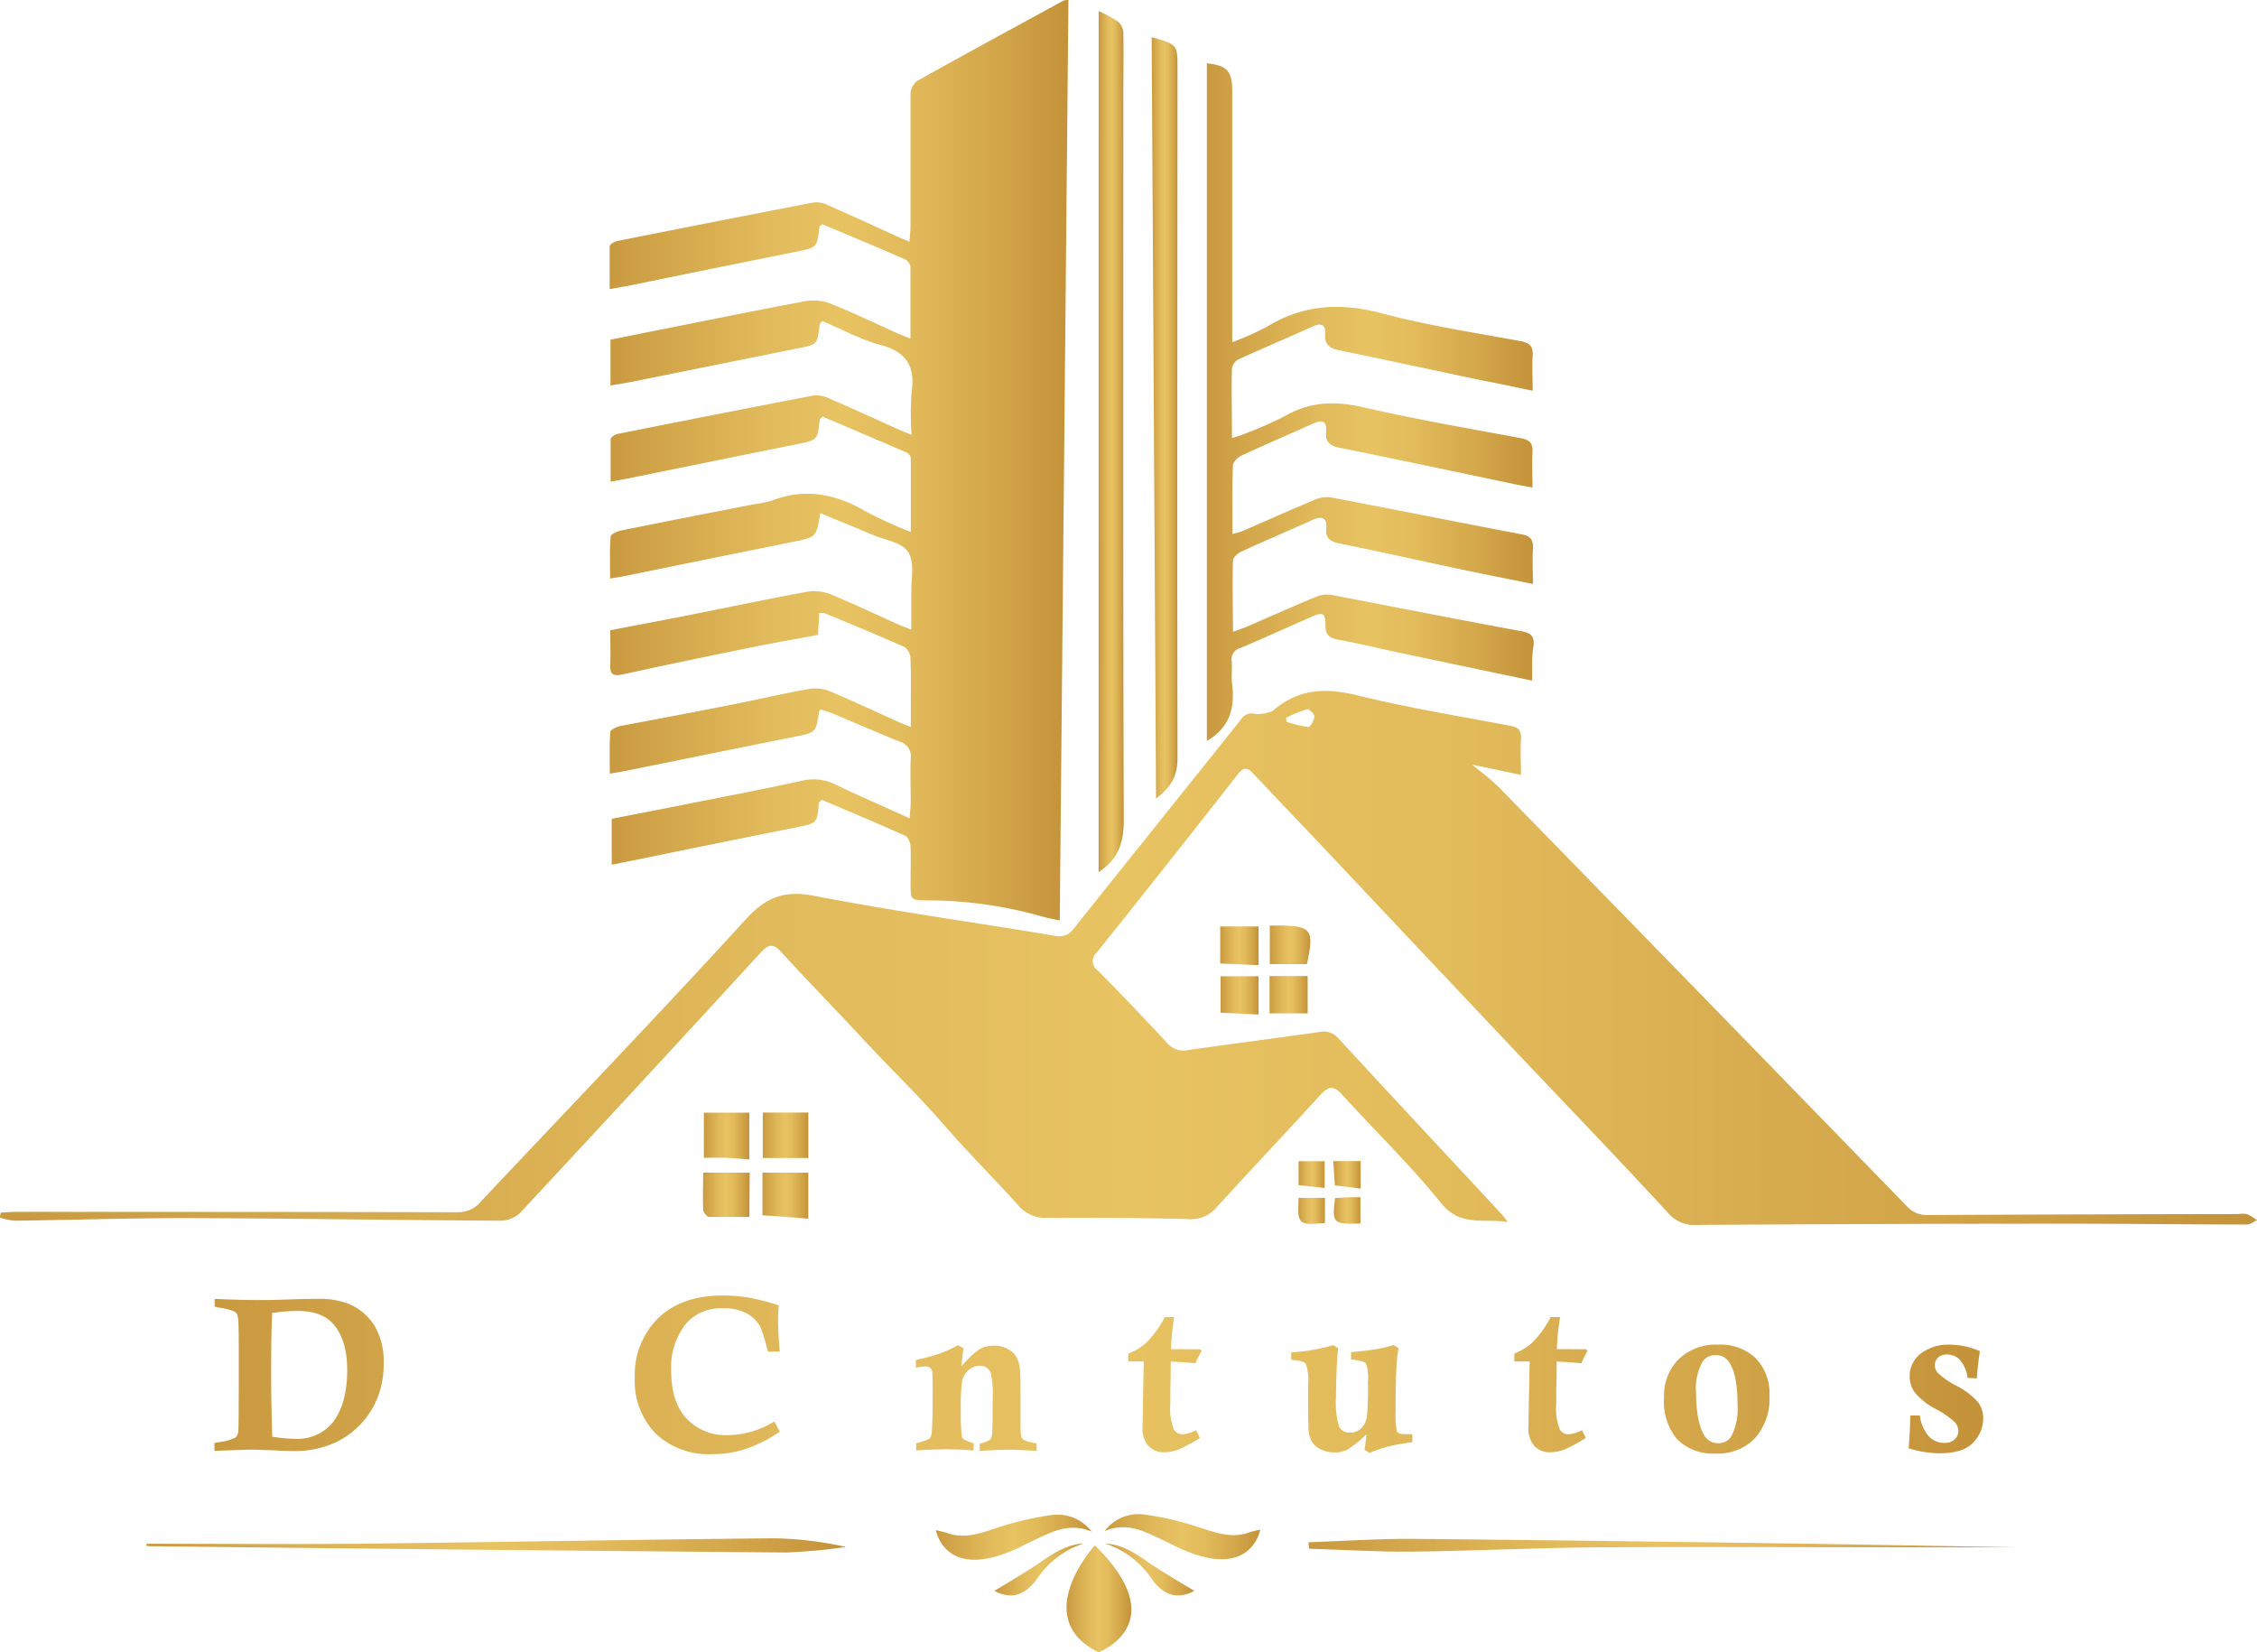<svg id="Layer_1" data-name="Layer 1" xmlns="http://www.w3.org/2000/svg" xmlns:xlink="http://www.w3.org/1999/xlink" viewBox="0 0 309.56 226.64">
  <defs>
    <style>
      .cls-1 {
        fill: url(#linear-gradient);
      }

      .cls-2 {
        fill: url(#linear-gradient-2);
      }

      .cls-3 {
        fill: url(#linear-gradient-3);
      }

      .cls-4 {
        fill: url(#linear-gradient-4);
      }

      .cls-5 {
        fill: url(#linear-gradient-5);
      }

      .cls-6 {
        fill: url(#linear-gradient-6);
      }

      .cls-7 {
        fill: url(#linear-gradient-7);
      }

      .cls-8 {
        fill: url(#linear-gradient-8);
      }

      .cls-9 {
        fill: url(#linear-gradient-9);
      }

      .cls-10 {
        fill: url(#linear-gradient-10);
      }

      .cls-11 {
        fill: url(#linear-gradient-11);
      }

      .cls-12 {
        fill: url(#linear-gradient-12);
      }

      .cls-13 {
        fill: url(#linear-gradient-13);
      }

      .cls-14 {
        fill: url(#linear-gradient-14);
      }

      .cls-15 {
        fill: url(#linear-gradient-15);
      }

      .cls-16 {
        fill: url(#linear-gradient-16);
      }

      .cls-17 {
        fill: url(#linear-gradient-17);
      }

      .cls-18 {
        fill: url(#linear-gradient-18);
      }

      .cls-19 {
        fill: url(#linear-gradient-19);
      }

      .cls-20 {
        fill: url(#linear-gradient-20);
      }

      .cls-21 {
        fill: url(#linear-gradient-21);
      }

      .cls-22 {
        fill: url(#linear-gradient-22);
      }

      .cls-23 {
        fill: url(#linear-gradient-23);
      }

      .cls-24 {
        fill: url(#linear-gradient-24);
      }

      .cls-25 {
        fill: url(#linear-gradient-25);
      }
    </style>
    <linearGradient id="linear-gradient" x1="11.38" y1="184.23" x2="320.94" y2="184.23" gradientUnits="userSpaceOnUse">
      <stop offset="0" stop-color="#c9993f"/>
      <stop offset="0.08" stop-color="#d0a247"/>
      <stop offset="0.34" stop-color="#e1ba5b"/>
      <stop offset="0.5" stop-color="#e8c362"/>
      <stop offset="0.64" stop-color="#e2bb5b"/>
      <stop offset="0.85" stop-color="#d2a549"/>
      <stop offset="1" stop-color="#c49239"/>
    </linearGradient>
    <linearGradient id="linear-gradient-2" x1="95.02" y1="115.97" x2="157.97" y2="115.97" xlink:href="#linear-gradient"/>
    <linearGradient id="linear-gradient-3" x1="176.91" y1="107.98" x2="221.57" y2="107.98" xlink:href="#linear-gradient"/>
    <linearGradient id="linear-gradient-4" x1="162.07" y1="113.42" x2="165.52" y2="113.42" xlink:href="#linear-gradient"/>
    <linearGradient id="linear-gradient-5" x1="169.34" y1="110.16" x2="172.89" y2="110.16" xlink:href="#linear-gradient"/>
    <linearGradient id="linear-gradient-6" x1="31.47" y1="264.8" x2="127.41" y2="264.8" xlink:href="#linear-gradient"/>
    <linearGradient id="linear-gradient-7" x1="190.84" y1="264.8" x2="287.89" y2="264.8" xlink:href="#linear-gradient"/>
    <linearGradient id="linear-gradient-8" x1="115.97" y1="208.56" x2="122.22" y2="208.56" xlink:href="#linear-gradient"/>
    <linearGradient id="linear-gradient-9" x1="107.92" y1="208.67" x2="114.15" y2="208.67" xlink:href="#linear-gradient"/>
    <linearGradient id="linear-gradient-10" x1="107.78" y1="216.72" x2="114.16" y2="216.72" xlink:href="#linear-gradient"/>
    <linearGradient id="linear-gradient-11" x1="115.96" y1="216.82" x2="122.24" y2="216.82" xlink:href="#linear-gradient"/>
    <linearGradient id="linear-gradient-12" x1="178.74" y1="182.53" x2="184" y2="182.53" xlink:href="#linear-gradient"/>
    <linearGradient id="linear-gradient-13" x1="178.82" y1="189.34" x2="184.03" y2="189.34" xlink:href="#linear-gradient"/>
    <linearGradient id="linear-gradient-14" x1="185.54" y1="182.43" x2="191.09" y2="182.43" xlink:href="#linear-gradient"/>
    <linearGradient id="linear-gradient-15" x1="185.51" y1="189.28" x2="190.73" y2="189.28" xlink:href="#linear-gradient"/>
    <linearGradient id="linear-gradient-16" x1="162.95" y1="268.13" x2="175.18" y2="268.13" xlink:href="#linear-gradient"/>
    <linearGradient id="linear-gradient-17" x1="147.77" y1="268.13" x2="160" y2="268.13" xlink:href="#linear-gradient"/>
    <linearGradient id="linear-gradient-18" x1="194.26" y1="213.99" x2="197.98" y2="213.99" xlink:href="#linear-gradient"/>
    <linearGradient id="linear-gradient-19" x1="189.49" y1="213.96" x2="193.06" y2="213.96" xlink:href="#linear-gradient"/>
    <linearGradient id="linear-gradient-20" x1="189.44" y1="218.93" x2="193.1" y2="218.93" xlink:href="#linear-gradient"/>
    <linearGradient id="linear-gradient-21" x1="194.32" y1="218.86" x2="197.97" y2="218.86" xlink:href="#linear-gradient"/>
    <linearGradient id="linear-gradient-22" x1="139.74" y1="263.69" x2="161.1" y2="263.69" xlink:href="#linear-gradient"/>
    <linearGradient id="linear-gradient-23" x1="162.87" y1="263.61" x2="184.23" y2="263.61" xlink:href="#linear-gradient"/>
    <linearGradient id="linear-gradient-24" x1="157.66" y1="272.14" x2="166.56" y2="272.14" xlink:href="#linear-gradient"/>
    <linearGradient id="linear-gradient-25" x1="40.82" y1="241.36" x2="283.4" y2="241.36" xlink:href="#linear-gradient"/>
  </defs>
  <g>
    <path class="cls-1" d="M11.5,219.16c.61,0,1.22-.09,1.83-.09,20.3,0,40.6,0,60.91.05a4.06,4.06,0,0,0,3.22-1.61c12.1-12.84,24.32-25.56,36.22-38.58,2.82-3.09,5.32-4,9.42-3.2,10.92,2.1,22,3.64,32.93,5.46a2.44,2.44,0,0,0,2.64-1c7.61-9.56,15.28-19.07,22.89-28.63a1.71,1.71,0,0,1,2-.78,5.61,5.61,0,0,0,2.1-.31,1.08,1.08,0,0,0,.45-.26c3.41-2.91,7.13-3.05,11.4-2,6.93,1.7,14,2.86,21,4.18,1.15.21,1.54.65,1.48,1.8-.1,1.59,0,3.2,0,4.94l-6.66-1.4c1.13,1,2.59,2,3.84,3.31q27.92,28.59,55.75,57.26a3.63,3.63,0,0,0,2.87,1.2q21.29-.1,42.57-.13a3.69,3.69,0,0,1,1.2,0,8.5,8.5,0,0,1,1.38.82c-.45.21-.9.61-1.35.61-8.13,0-16.27-.11-24.4-.11q-25.53,0-51.05.17a4.71,4.71,0,0,1-4-1.68c-6.84-7.42-13.84-14.69-20.77-22q-12.94-13.71-25.86-27.43c-3.4-3.61-6.84-7.18-10.24-10.8-.82-.87-1.32-.92-2.14.12q-9.58,12.26-19.31,24.41a1.55,1.55,0,0,0,.13,2.48q4.86,4.92,9.57,10a2.82,2.82,0,0,0,2.75.92c6-.85,12-1.63,18-2.47a2.62,2.62,0,0,1,2.62.79c7.5,8.14,15.06,16.23,22.59,24.34.16.17.28.36.69.92-3.37-.53-6.47.7-9.11-2.57-4.24-5.23-9.1-9.95-13.64-14.94-1.09-1.2-1.79-1.15-2.88,0-4.73,5.21-9.58,10.31-14.31,15.5a4.5,4.5,0,0,1-3.88,1.61c-6.46-.19-12.92-.19-19.38-.17a4.85,4.85,0,0,1-3.93-1.72c-3.43-3.8-7.07-7.42-10.42-11.29-3.48-4-7.34-7.7-10.95-11.6s-7.48-7.85-11.14-11.85c-1.14-1.25-1.76-1.07-2.83.09q-16.42,17.91-33,35.7a4,4,0,0,1-2.68,1.06c-14.42-.08-28.84-.32-43.26-.36-7.78,0-15.57.26-23.35.36a9.2,9.2,0,0,1-2.09-.45Zm176.28-67.87.05.56a17.38,17.38,0,0,0,3,.71c.26,0,.8-.92.82-1.44,0-.35-.76-1.1-1-1A20.27,20.27,0,0,0,187.78,151.29Z" transform="translate(-11.38 -52.84)"/>
    <path class="cls-2" d="M123.89,123.22c-.54,3.32-.55,3.3-3.73,3.94q-11.44,2.31-22.88,4.65c-.61.13-1.23.22-2.22.39,0-2-.07-3.89.07-5.74,0-.33.89-.75,1.42-.85,6.1-1.24,12.21-2.42,18.32-3.62a13.16,13.16,0,0,0,2.36-.48c4.6-1.78,8.82-.93,13,1.54a60.42,60.42,0,0,0,6.07,2.76c0-3.63,0-6.89,0-10.15a1.11,1.11,0,0,0-.6-.76c-3.85-1.67-7.71-3.3-11.5-4.92-.23.25-.37.33-.38.42-.32,2.84-.33,2.8-3.14,3.37-7.75,1.55-15.48,3.14-23.22,4.71-.67.14-1.34.25-2.33.43,0-2.07,0-3.94,0-5.82,0-.26.59-.66,1-.74q13.39-2.67,26.82-5.26a4,4,0,0,1,2.14.39c3.12,1.35,6.21,2.77,9.31,4.17.51.23,1,.44,2,.83a41.67,41.67,0,0,1,0-5.73c.54-3.58-.61-5.64-4.28-6.61-2.74-.72-5.3-2.16-7.93-3.26-.21.26-.39.39-.4.53-.3,2.71-.31,2.68-3.07,3.23L98.11,105.2c-.94.19-1.88.33-3,.52V99.43l6.44-1.29c6.78-1.34,13.55-2.73,20.35-4a6.59,6.59,0,0,1,3.46.37c3.05,1.22,6,2.66,9,4,.51.23,1,.42,1.89.77,0-3.49,0-6.68,0-9.87a1.46,1.46,0,0,0-.74-1c-3.79-1.65-7.61-3.25-11.35-4.82-.23.21-.38.28-.39.36-.32,2.88-.32,2.84-3.3,3.44q-11.52,2.31-23,4.67L95,92.49c0-2.11,0-4,0-5.86,0-.26.61-.64,1-.72q13.49-2.7,27-5.3a3.63,3.63,0,0,1,2,.4c3.12,1.37,6.2,2.8,9.3,4.2.51.24,1,.44,1.82.78.06-.91.14-1.57.14-2.22,0-6,0-12,0-18a2.38,2.38,0,0,1,.85-1.79c6.69-3.75,13.43-7.4,20.16-11.07a2.63,2.63,0,0,1,.65-.07c-.39,42-.79,84-1.19,126.26-.87-.19-1.58-.32-2.28-.51a57.9,57.9,0,0,0-15.87-2.25c-2.3,0-2.31-.08-2.31-2.31,0-1.67.06-3.35,0-5,0-.54-.32-1.37-.73-1.55-3.81-1.72-7.68-3.33-11.43-4.93-.27.26-.41.33-.42.42-.23,2.82-.24,2.78-3.11,3.36-7.46,1.49-14.91,3-22.36,4.53l-2.94.59v-6.3c3.13-.61,6.45-1.25,9.77-1.91,5.42-1.08,10.86-2.11,16.26-3.29a6.72,6.72,0,0,1,4.65.49c3.26,1.58,6.58,3,10.18,4.65.06-.9.14-1.55.15-2.2,0-2-.08-4,0-6.06a2.07,2.07,0,0,0-1.59-2.29c-3-1.23-6.06-2.55-9.09-3.82-.56-.23-1.15-.4-1.64-.57-.18.2-.25.24-.25.29-.43,2.93-.44,2.88-3.46,3.48-7.63,1.52-15.25,3.08-22.87,4.62-.66.14-1.33.24-2.37.42,0-2.06-.07-3.89.07-5.7,0-.33.89-.74,1.43-.85,5.31-1,10.64-2,16-3.07,3.28-.65,6.53-1.43,9.82-2a5.25,5.25,0,0,1,2.8.3c3.09,1.28,6.11,2.72,9.16,4.09.51.23,1,.44,2,.84v-3.27c0-2.08.05-4.16-.05-6.23a1.94,1.94,0,0,0-.81-1.48c-3.63-1.62-7.31-3.13-11-4.66a2.91,2.91,0,0,0-.68,0c-.06,1-.12,1.91-.19,3-3.07.57-6.12,1.1-9.16,1.72-5.87,1.19-11.74,2.4-17.59,3.69-1.36.3-1.8,0-1.74-1.38s0-3,0-4.67c3.33-.64,6.66-1.27,10-1.92,5.65-1.12,11.29-2.31,17-3.36a6,6,0,0,1,3.13.31c3.1,1.26,6.11,2.71,9.16,4.08.51.23,1,.43,2,.8,0-2,0-3.59,0-5.23,0-1.82.45-4-.41-5.37s-3-1.62-4.69-2.32C128.82,125.25,126.43,124.28,123.89,123.22Z" transform="translate(-11.38 -52.84)"/>
    <path class="cls-3" d="M221.53,146.2c-6.61-1.39-12.81-2.68-19-4-2.54-.54-5.06-1.16-7.62-1.62-1.24-.22-1.77-.72-1.74-2,0-1.64-.35-1.82-1.85-1.16-3.28,1.44-6.53,2.92-9.83,4.31a1.57,1.57,0,0,0-1.17,1.8c.08,1-.08,2.09.05,3.12.42,3.27-.32,6-3.46,7.82V61.51c2.82.35,3.48,1.07,3.48,3.89q0,16.09,0,32.19v2.19a41.19,41.19,0,0,0,4.76-2.12c5-3.08,10.17-3.33,15.83-1.83,6.23,1.66,12.64,2.64,19,3.81,1.34.25,1.69.82,1.61,2.07-.09,1.48,0,3,0,4.72-2.5-.51-4.74-1-7-1.42-6.49-1.37-13-2.78-19.46-4.11-1.31-.27-2.11-.71-2-2.23.11-1.14-.41-1.61-1.6-1.09-3.42,1.53-6.87,3-10.28,4.55a1.73,1.73,0,0,0-.9,1.23c-.08,3.1,0,6.22,0,9.57.67-.22,1.15-.34,1.59-.53a53.73,53.73,0,0,0,5.7-2.5c3.46-2,6.91-2.08,10.76-1.19,7.13,1.65,14.36,2.88,21.56,4.23,1.18.22,1.69.66,1.61,1.92-.09,1.53,0,3.08,0,4.85-1-.18-1.76-.31-2.52-.47-8-1.68-16-3.38-24-5-1.3-.26-1.92-.83-1.79-2.2.15-1.53-.62-1.63-1.81-1.09-3.26,1.47-6.55,2.87-9.79,4.38-.51.24-1.16.89-1.18,1.38-.11,3-.06,6.11-.06,9.39.58-.18,1-.26,1.38-.42,3.34-1.44,6.65-2.93,10-4.33a4,4,0,0,1,2.14-.28c8.72,1.66,17.42,3.4,26.14,5.06,1.2.23,1.63.73,1.55,2-.1,1.54,0,3.08,0,4.81-3.56-.72-6.83-1.36-10.09-2.05-5.47-1.16-10.93-2.39-16.41-3.5-1.27-.26-2-.71-1.85-2.12s-.62-1.68-1.84-1.13c-3.26,1.46-6.55,2.87-9.8,4.36-.49.23-1.14.81-1.15,1.24-.1,3.16,0,6.32,0,9.76.76-.28,1.29-.44,1.8-.66,3.23-1.39,6.44-2.83,9.69-4.18a3.69,3.69,0,0,1,2-.22c8.72,1.66,17.43,3.39,26.16,5,1.18.23,1.68.64,1.59,1.9C221.44,142.82,221.53,144.37,221.53,146.2Z" transform="translate(-11.38 -52.84)"/>
    <path class="cls-4" d="M162.07,54.36a18.21,18.21,0,0,1,2.68,1.46,2.23,2.23,0,0,1,.7,1.57c.06,2.82,0,5.65,0,8.47,0,33.16-.05,66.32.06,99.47,0,3-.69,5.34-3.45,7.14Z" transform="translate(-11.38 -52.84)"/>
    <path class="cls-5" d="M169.34,57.94c3.55,1,3.54,1,3.54,4.42,0,31.5-.07,63,0,94.49,0,2.37-.83,3.92-2.94,5.53C169.74,127.38,169.54,92.67,169.34,57.94Z" transform="translate(-11.38 -52.84)"/>
    <path class="cls-6" d="M31.47,264.59c9.63,0,19.26.09,28.89,0,19-.21,38.07-.57,57.11-.75a48.27,48.27,0,0,1,9.94,1.19,78.34,78.34,0,0,1-8.2.76q-43.59-.36-87.18-.86a5.54,5.54,0,0,1-.56-.05Z" transform="translate(-11.38 -52.84)"/>
    <path class="cls-7" d="M190.84,264.39c4.88-.17,9.76-.52,14.64-.47q41.21.39,82.41,1.16H271.31c-13.61,0-27.23-.09-40.83,0-8.49.06-17,.5-25.45.59-4.7.05-9.4-.26-14.11-.4Z" transform="translate(-11.38 -52.84)"/>
    <path class="cls-8" d="M116,205.44h6.25v6.24H116Z" transform="translate(-11.38 -52.84)"/>
    <path class="cls-9" d="M107.92,211.65v-6.19h6.23v6.43c-1-.08-2-.19-3-.23S109.19,211.65,107.92,211.65Z" transform="translate(-11.38 -52.84)"/>
    <path class="cls-10" d="M114.16,219.76c-1.9,0-3.71,0-5.52,0-.3,0-.79-.62-.81-1-.08-1.64,0-3.3,0-5.07h6.37Z" transform="translate(-11.38 -52.84)"/>
    <path class="cls-11" d="M122.24,220l-6.28-.47v-5.84h6.28Z" transform="translate(-11.38 -52.84)"/>
    <path class="cls-12" d="M178.74,185v-5.08H184v5.31Z" transform="translate(-11.38 -52.84)"/>
    <path class="cls-13" d="M184,192l-5.21-.25v-5H184Z" transform="translate(-11.38 -52.84)"/>
    <path class="cls-14" d="M185.54,179.79h1.15c4.55,0,5,.59,3.93,5.29h-5.08Z" transform="translate(-11.38 -52.84)"/>
    <path class="cls-15" d="M185.51,191.84v-5.12h5.22v5.12Z" transform="translate(-11.38 -52.84)"/>
    <path class="cls-16" d="M175.18,271.05c-2.56,1.39-4.49.35-6-1.87a12.17,12.17,0,0,0-6.2-4.61c2.48.11,4.33,1.5,6.25,2.8S173.18,269.83,175.18,271.05Z" transform="translate(-11.38 -52.84)"/>
    <path class="cls-17" d="M147.77,271.05c2.55,1.39,4.49.35,6-1.87a12.13,12.13,0,0,1,6.2-4.61c-2.48.11-4.33,1.5-6.26,2.8S149.77,269.83,147.77,271.05Z" transform="translate(-11.38 -52.84)"/>
    <path class="cls-18" d="M194.26,212.1H198v3.78l-3.53-.45C194.39,214.4,194.33,213.35,194.26,212.1Z" transform="translate(-11.38 -52.84)"/>
    <path class="cls-19" d="M189.49,215.4v-3.28h3.57v3.67Z" transform="translate(-11.38 -52.84)"/>
    <path class="cls-20" d="M189.49,217.15h3.61v3.44C189.43,220.92,189.32,220.82,189.49,217.15Z" transform="translate(-11.38 -52.84)"/>
    <path class="cls-21" d="M194.49,217.17c.59,0,1.2-.09,1.82-.11s1,0,1.66,0v3.6C194.19,220.77,194.08,220.66,194.49,217.17Z" transform="translate(-11.38 -52.84)"/>
    <path class="cls-22" d="M161.1,262.92a5.88,5.88,0,0,0-5.32-2.29,41.39,41.39,0,0,0-7.35,1.68c-2.37.75-4.65,1.73-7.19.79-.43-.15-.89-.23-1.5-.39,0,0,1.29,7.76,12.48,1.86h0C155,263.33,157.68,261.48,161.1,262.92Z" transform="translate(-11.38 -52.84)"/>
    <path class="cls-23" d="M162.87,262.85a5.88,5.88,0,0,1,5.32-2.29,40.43,40.43,0,0,1,7.34,1.68c2.38.74,4.66,1.72,7.2.79.43-.15.89-.24,1.5-.39,0,0-1.29,7.76-12.48,1.86h0C169,263.26,166.28,261.41,162.87,262.85Z" transform="translate(-11.38 -52.84)"/>
    <path class="cls-24" d="M161.55,264.8s-9.08,9.95.5,14.68C162.05,279.48,172.51,275.59,161.55,264.8Z" transform="translate(-11.38 -52.84)"/>
    <g>
      <path class="cls-25" d="M40.82,232.07V231c2.28.1,4.17.16,5.66.16,1.14,0,2.71,0,4.72-.09,1.46-.05,2.69-.07,3.67-.07a11.19,11.19,0,0,1,4.38.7,7.71,7.71,0,0,1,3.51,3A9.61,9.61,0,0,1,64,239.89a12.07,12.07,0,0,1-1.66,6.34,11.46,11.46,0,0,1-4.68,4.33,13.12,13.12,0,0,1-6.1,1.31c-.23,0-1.14,0-2.74-.1l-2.69-.09c-.69,0-2.47.06-5.34.17v-1.08l.62-.12a6.79,6.79,0,0,0,2.27-.63,1.31,1.31,0,0,0,.39-.87q.06-.85.06-8.93c0-4,0-6.18-.12-6.68a1.08,1.08,0,0,0-.37-.75,7.44,7.44,0,0,0-2.24-.59Zm7.9,17.83a19.46,19.46,0,0,0,3,.29,6.35,6.35,0,0,0,5.11-2C58.27,246.48,59,244,59,240.76c0-2.78-.65-4.9-1.94-6.34q-1.58-1.77-4.93-1.77a26.28,26.28,0,0,0-3.41.28q-.15,2.3-.15,8.52C48.57,243.84,48.62,246.65,48.72,249.9Z" transform="translate(-11.38 -52.84)"/>
      <path class="cls-25" d="M65.5,232.07V231c1.78.1,3.58.16,5.42.16s3.8-.06,5.68-.16v1.09a17.07,17.07,0,0,0-2.63.55,1,1,0,0,0-.54.52,7.67,7.67,0,0,0-.16,2.15l0,1,0,3.78c1.4,0,2.89.08,4.48.08,1.43,0,2.68,0,3.75-.08l0-5.22a5.84,5.84,0,0,0-.16-1.75,1.11,1.11,0,0,0-.62-.53,19.19,19.19,0,0,0-2.52-.51V231c1.9.1,3.64.16,5.23.16s3.45-.06,5.88-.16v1.09l-2.36.5a1.13,1.13,0,0,0-.54.25.89.89,0,0,0-.23.36,17.15,17.15,0,0,0-.18,3c0,2.71,0,4.47,0,5.3q0,5,.09,7.41a1.54,1.54,0,0,0,.37,1.11,6,6,0,0,0,2.31.63l.57.09v1.08c-2.07-.1-3.92-.16-5.54-.16s-3.46.06-5.57.16v-1.08l2.47-.5a1.1,1.1,0,0,0,.63-.45,3.2,3.2,0,0,0,.18-1.36l0-6.49-4-.06-4.18.06q0,6,.09,7.19a1.34,1.34,0,0,0,.38.93,5.77,5.77,0,0,0,2.24.57l.63.11v1.08c-2.18-.1-4.13-.16-5.86-.16s-3.53.06-5.25.16v-1.08c1.36-.27,2.18-.45,2.46-.55a1.05,1.05,0,0,0,.61-.46,3.32,3.32,0,0,0,.19-1.39l0-5.74q0-4.49,0-7.67a4.82,4.82,0,0,0-.25-2,.92.92,0,0,0-.46-.4A18.75,18.75,0,0,0,65.5,232.07Z" transform="translate(-11.38 -52.84)"/>
      <path class="cls-25" d="M117.58,247.81l.75,1.41a20,20,0,0,1-4.71,2.38,14.66,14.66,0,0,1-4.5.7,10.62,10.62,0,0,1-7.83-2.84,10.28,10.28,0,0,1-2.84-7.62,10.88,10.88,0,0,1,3.21-8.2q3.2-3.1,8.87-3.1a20.9,20.9,0,0,1,3.49.28,32.15,32.15,0,0,1,4.17,1.07c-.06.64-.09,1.3-.09,2,0,1.18.08,2.63.23,4.35h-1.62a31.07,31.07,0,0,0-1-3.31,4.63,4.63,0,0,0-1.79-1.87,6.38,6.38,0,0,0-3.36-.76,6.3,6.3,0,0,0-5,2,9.49,9.49,0,0,0-2.12,6.55q0,4.32,2.12,6.58a7.38,7.38,0,0,0,5.68,2.26A12.2,12.2,0,0,0,117.58,247.81Z" transform="translate(-11.38 -52.84)"/>
      <path class="cls-25" d="M121.08,244.56a7.11,7.11,0,0,1,2-5.28,7.3,7.3,0,0,1,5.38-2,7,7,0,0,1,5.2,1.87,6.9,6.9,0,0,1,1.88,5.12,8.15,8.15,0,0,1-2,5.86,7.09,7.09,0,0,1-5.38,2.09,6.94,6.94,0,0,1-5.26-1.94A8,8,0,0,1,121.08,244.56Zm4.4-.77c0,2.75.38,4.73,1.16,6a2.12,2.12,0,0,0,1.89,1,2,2,0,0,0,1.75-.9,8.21,8.21,0,0,0,.88-4.42q0-4-1.1-5.7a2.14,2.14,0,0,0-1.9-1.06,2.07,2.07,0,0,0-1.79.91A7.39,7.39,0,0,0,125.48,243.79Z" transform="translate(-11.38 -52.84)"/>
      <path class="cls-25" d="M137,240.44v-1.06a27.67,27.67,0,0,0,3.23-.87,16.07,16.07,0,0,0,2.55-1.16l.77.44a19.07,19.07,0,0,0-.28,2.44,12.61,12.61,0,0,1,2.46-2.33,3.77,3.77,0,0,1,1.94-.48,3.92,3.92,0,0,1,1.9.43,2.89,2.89,0,0,1,1.2,1.08,4.23,4.23,0,0,1,.5,1.76c.05.46.08,1.57.08,3.32l0,2.62c0,1.69,0,2.68.06,3a1,1,0,0,0,.29.65,3.59,3.59,0,0,0,1.3.43l.56.14v1c-1.64-.1-2.91-.16-3.81-.16s-2.26.06-4,.16v-1a4.09,4.09,0,0,0,1.38-.51,1.17,1.17,0,0,0,.31-.76c.06-.49.09-2.11.09-4.87a13.93,13.93,0,0,0-.25-3.53,1.54,1.54,0,0,0-1.55-1,2.28,2.28,0,0,0-1.51.59,2.66,2.66,0,0,0-.87,1.5,25.21,25.21,0,0,0-.19,4,28.4,28.4,0,0,0,.12,3.46.81.81,0,0,0,.26.53,5.58,5.58,0,0,0,1.38.53v1c-1.49-.1-2.73-.16-3.73-.16s-2.31.06-4.14.16v-1a7.69,7.69,0,0,0,1.83-.62,1.42,1.42,0,0,0,.29-.89c.09-1,.13-2.43.13-4.12,0-2.58,0-4-.08-4.25a.83.83,0,0,0-.9-.64A8.07,8.07,0,0,0,137,240.44Z" transform="translate(-11.38 -52.84)"/>
      <path class="cls-25" d="M154.84,247h1.33a5.37,5.37,0,0,0,1.27,2.9,2.89,2.89,0,0,0,2.07.86,2,2,0,0,0,1.42-.48,1.52,1.52,0,0,0,.52-1.17,1.85,1.85,0,0,0-.51-1.22,12.47,12.47,0,0,0-2.63-1.81,9.22,9.22,0,0,1-2.82-2.22,3.76,3.76,0,0,1-.72-2.24,3.92,3.92,0,0,1,1.46-3.07,6.2,6.2,0,0,1,4.18-1.26,10.12,10.12,0,0,1,4,.89,33.87,33.87,0,0,0-.42,3.72l-1.28-.06a4.52,4.52,0,0,0-1.06-2.48,2.36,2.36,0,0,0-1.72-.73,1.78,1.78,0,0,0-1.26.42,1.41,1.41,0,0,0-.45,1.08,1.57,1.57,0,0,0,.4,1,9.81,9.81,0,0,0,2.42,1.71,10.31,10.31,0,0,1,3.09,2.31,3.69,3.69,0,0,1,.72,2.28,4.75,4.75,0,0,1-1.35,3.26c-.9,1-2.46,1.49-4.66,1.49a15,15,0,0,1-4.21-.68C154.77,249.81,154.83,248.29,154.84,247Z" transform="translate(-11.38 -52.84)"/>
      <path class="cls-25" d="M176,237.92l.19.21a14.11,14.11,0,0,0-.84,1.7c-1.05-.1-2.18-.18-3.4-.23l0,1.75-.05,2,0,2a8,8,0,0,0,.46,3.52,1.4,1.4,0,0,0,1.22.71,5.26,5.26,0,0,0,1.85-.56l.53,1.06a22,22,0,0,1-3,1.61,5.7,5.7,0,0,1-1.88.35,2.88,2.88,0,0,1-2.19-.87,3.62,3.62,0,0,1-.81-2.56l.06-3.4.11-5.63-1.19,0-.91,0v-1.09a7.29,7.29,0,0,0,2.6-1.63,14,14,0,0,0,2.39-3.36h1.29a35.1,35.1,0,0,0-.45,4.4l1.57,0Z" transform="translate(-11.38 -52.84)"/>
      <path class="cls-25" d="M176.49,240.42v-1a21.53,21.53,0,0,0,5.82-2l.71.4a24.65,24.65,0,0,0-.29,3.4,13,13,0,0,1,2.21-2.9,2.73,2.73,0,0,1,1.69-.54,3.52,3.52,0,0,1,1.45.35,32.14,32.14,0,0,0-.7,3.81h-1A1.36,1.36,0,0,0,186,241a1,1,0,0,0-.73-.28,1.68,1.68,0,0,0-1.22.6,5,5,0,0,0-1.21,2.29,10.71,10.71,0,0,0-.18,2.38c0,2,0,3.14.06,3.44a1,1,0,0,0,.33.68,5.17,5.17,0,0,0,1.63.53l.57.15v1c-1.86-.1-3.37-.16-4.51-.16s-2.65.06-4.24.16v-1c1.18-.25,1.84-.52,2-.83s.34-2.44.34-6.05a12.15,12.15,0,0,0-.22-3.25.85.85,0,0,0-.8-.39A10.36,10.36,0,0,0,176.49,240.42Z" transform="translate(-11.38 -52.84)"/>
      <path class="cls-25" d="M205.09,249.57v1.09a29.65,29.65,0,0,0-3.38.61,18.36,18.36,0,0,0-2.49.86l-.69-.44c.12-.67.2-1.38.26-2.12a16,16,0,0,1-2.6,2.11,3.71,3.71,0,0,1-1.71.38,4.25,4.25,0,0,1-1.92-.4,3.07,3.07,0,0,1-1.2-1,4,4,0,0,1-.51-1.64c0-.44-.06-1.55-.06-3.36V242.7a6.43,6.43,0,0,0-.32-2.81c-.22-.26-.89-.44-2-.54v-1a27.32,27.32,0,0,0,5.78-1l.68.43c-.08.49-.14,1.22-.19,2.18-.08,1.73-.12,3.26-.12,4.57a11.75,11.75,0,0,0,.4,3.93,1.52,1.52,0,0,0,1.53.88,2.16,2.16,0,0,0,1.51-.56,2.87,2.87,0,0,0,.81-1.7,42.37,42.37,0,0,0,.13-4.64,6.44,6.44,0,0,0-.27-2.61c-.18-.22-.86-.39-2.05-.52v-1q2.57-.24,3.66-.45a17.58,17.58,0,0,0,2.17-.52l.69.41a21.64,21.64,0,0,0-.28,2.51q-.12,2-.12,5.9a13.8,13.8,0,0,0,.15,2.92c.12.32.43.47.92.47H204Z" transform="translate(-11.38 -52.84)"/>
      <path class="cls-25" d="M217.48,242.62l-1.32-.06a5,5,0,0,0-.87-2.9,2.28,2.28,0,0,0-1.8-.81,2.6,2.6,0,0,0-2.16,1,6.33,6.33,0,0,0-1.07,4,6.1,6.1,0,0,0,1.17,4,3.59,3.59,0,0,0,2.81,1.38,4.88,4.88,0,0,0,1.45-.23,11.48,11.48,0,0,0,1.95-.89l.69,1.12a20.76,20.76,0,0,1-3.59,2.42,5.93,5.93,0,0,1-2.44.51,5.7,5.7,0,0,1-4.34-1.83,7,7,0,0,1-1.72-5,8.64,8.64,0,0,1,2-5.74,6.94,6.94,0,0,1,5.61-2.4,10.71,10.71,0,0,1,4.47,1.11c-.19.78-.38,1.71-.57,2.78C217.64,241.79,217.55,242.27,217.48,242.62Z" transform="translate(-11.38 -52.84)"/>
      <path class="cls-25" d="M228.93,237.92l.19.21a14.11,14.11,0,0,0-.84,1.7c-1.05-.1-2.18-.18-3.4-.23l0,1.75-.05,2,0,2a8,8,0,0,0,.46,3.52,1.38,1.38,0,0,0,1.22.71,5.26,5.26,0,0,0,1.85-.56l.53,1.06a22,22,0,0,1-3,1.61,5.7,5.7,0,0,1-1.88.35,2.88,2.88,0,0,1-2.19-.87,3.62,3.62,0,0,1-.81-2.56l.06-3.4.11-5.63-1.19,0-.91,0v-1.09a7.29,7.29,0,0,0,2.6-1.63,14,14,0,0,0,2.39-3.36h1.29a35.1,35.1,0,0,0-.45,4.4l1.57,0Z" transform="translate(-11.38 -52.84)"/>
      <path class="cls-25" d="M229.71,240.32v-1.06a16.69,16.69,0,0,0,5.76-2l.75.39c-.13,1.19-.22,2.25-.26,3.18q-.11,2.07-.1,6.56a12.7,12.7,0,0,0,.13,2.4.82.82,0,0,0,.34.51,10.1,10.1,0,0,0,1.76.57v1c-1.36-.1-2.61-.16-3.73-.16s-2.66.06-4.73.16v-1l.39-.09a4.78,4.78,0,0,0,1.53-.51,1.22,1.22,0,0,0,.29-.76c.09-.93.13-2.85.13-5.77a16.66,16.66,0,0,0-.13-2.94.79.79,0,0,0-.84-.54A9,9,0,0,0,229.71,240.32Zm4.28-9.89a2.38,2.38,0,0,1,1.68,4.07,2.26,2.26,0,0,1-1.68.7,2.39,2.39,0,1,1,0-4.77Z" transform="translate(-11.38 -52.84)"/>
      <path class="cls-25" d="M239.61,244.56a7.11,7.11,0,0,1,2-5.28,7.3,7.3,0,0,1,5.38-2,7,7,0,0,1,5.2,1.87,6.9,6.9,0,0,1,1.88,5.12,8.15,8.15,0,0,1-2,5.86,7.09,7.09,0,0,1-5.38,2.09,7,7,0,0,1-5.26-1.94A8,8,0,0,1,239.61,244.56Zm4.4-.77c0,2.75.38,4.73,1.16,6a2.12,2.12,0,0,0,1.89,1,2,2,0,0,0,1.75-.9,8.21,8.21,0,0,0,.88-4.42q0-4-1.1-5.7a2.12,2.12,0,0,0-1.9-1.06,2.07,2.07,0,0,0-1.79.91A7.48,7.48,0,0,0,244,243.79Z" transform="translate(-11.38 -52.84)"/>
      <path class="cls-25" d="M255.51,240.44v-1.06a27.67,27.67,0,0,0,3.23-.87,16.59,16.59,0,0,0,2.56-1.16l.76.44a19.07,19.07,0,0,0-.28,2.44,12.61,12.61,0,0,1,2.46-2.33,3.8,3.8,0,0,1,1.94-.48,4,4,0,0,1,1.91.43,2.92,2.92,0,0,1,1.19,1.08,4.37,4.37,0,0,1,.51,1.76c0,.46.07,1.57.07,3.32l0,2.62c0,1.69,0,2.68.06,3a1,1,0,0,0,.29.65,3.67,3.67,0,0,0,1.3.43l.56.14v1c-1.64-.1-2.91-.16-3.81-.16s-2.26.06-4,.16v-1a4,4,0,0,0,1.38-.51,1.17,1.17,0,0,0,.31-.76c.06-.49.09-2.11.09-4.87a13.44,13.44,0,0,0-.25-3.53,1.54,1.54,0,0,0-1.55-1,2.24,2.24,0,0,0-1.5.59,2.62,2.62,0,0,0-.88,1.5,25.21,25.21,0,0,0-.19,4,28.4,28.4,0,0,0,.12,3.46.81.81,0,0,0,.26.53,5.58,5.58,0,0,0,1.38.53v1c-1.49-.1-2.73-.16-3.73-.16s-2.31.06-4.14.16v-1a8.07,8.07,0,0,0,1.84-.62,1.5,1.5,0,0,0,.28-.89c.09-1,.13-2.43.13-4.12,0-2.58,0-4-.08-4.25a.83.83,0,0,0-.9-.64A8.07,8.07,0,0,0,255.51,240.44Z" transform="translate(-11.38 -52.84)"/>
      <path class="cls-25" d="M273.38,247h1.32a5.37,5.37,0,0,0,1.27,2.9,2.91,2.91,0,0,0,2.07.86,2,2,0,0,0,1.42-.48,1.52,1.52,0,0,0,.52-1.17,1.85,1.85,0,0,0-.51-1.22,12.47,12.47,0,0,0-2.63-1.81,9.22,9.22,0,0,1-2.82-2.22,3.76,3.76,0,0,1-.72-2.24,3.92,3.92,0,0,1,1.46-3.07,6.2,6.2,0,0,1,4.18-1.26,10.12,10.12,0,0,1,4,.89,33.87,33.87,0,0,0-.42,3.72l-1.28-.06a4.52,4.52,0,0,0-1.06-2.48,2.36,2.36,0,0,0-1.72-.73,1.78,1.78,0,0,0-1.26.42,1.41,1.41,0,0,0-.45,1.08,1.57,1.57,0,0,0,.4,1,9.81,9.81,0,0,0,2.42,1.71,10.31,10.31,0,0,1,3.09,2.31,3.7,3.7,0,0,1,.73,2.28,4.77,4.77,0,0,1-1.36,3.26c-.9,1-2.46,1.49-4.66,1.49a15,15,0,0,1-4.21-.68C273.3,249.81,273.37,248.29,273.38,247Z" transform="translate(-11.38 -52.84)"/>
    </g>
  </g>
</svg>
